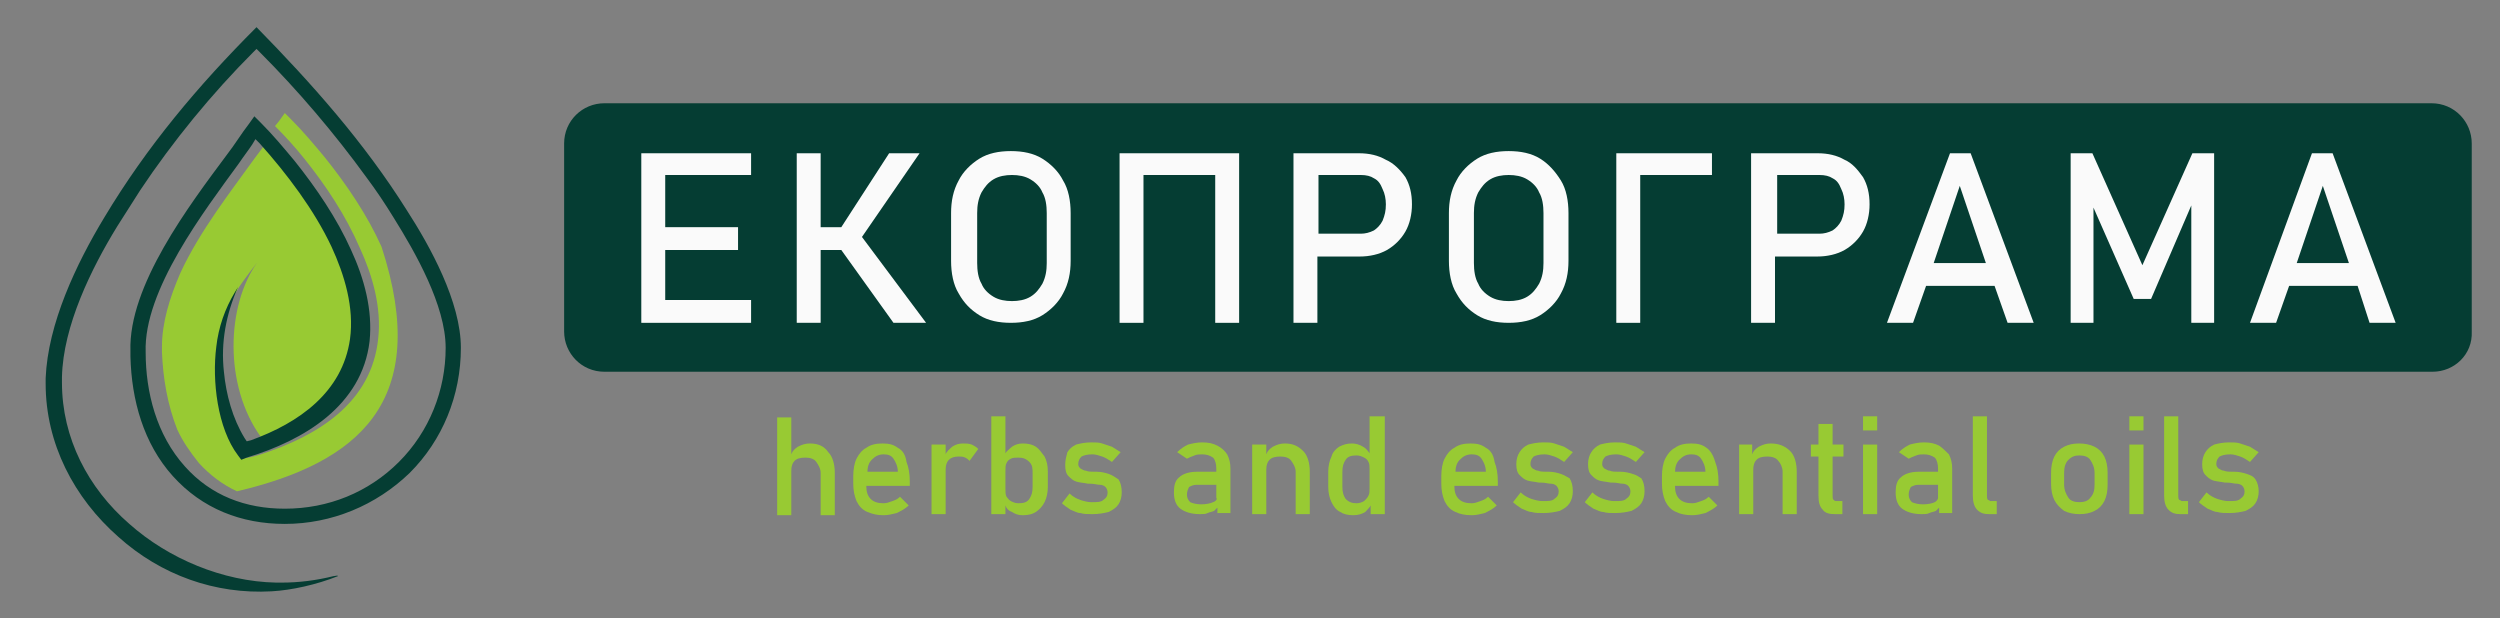 <?xml version="1.0" encoding="utf-8"?>
<!-- Generator: Adobe Illustrator 25.4.1, SVG Export Plug-In . SVG Version: 6.00 Build 0)  -->
<svg version="1.1" id="Layer_1" xmlns="http://www.w3.org/2000/svg" xmlns:xlink="http://www.w3.org/1999/xlink" x="0px" y="0px"
	 width="230px" height="56.9px" viewBox="0 0 230 56.9" style="enable-background:new 0 0 230 56.9;" xml:space="preserve">
<rect x="0" y="0" width="230" height="56.9" fill="#808080" stroke="none"/>
<style type="text/css">
	.st0{fill-rule:evenodd;clip-rule:evenodd;fill:#98CA33;}
	.st1{fill-rule:evenodd;clip-rule:evenodd;fill:#053D33;}
	.st2{fill:#053D33;}
	.st3{fill:#FAFAFA;}
	.st4{fill:#98CA33;}
</style>
<g>
	<path class="st0" d="M35.1,22.7c-1.3-2.9-3.2-5.7-5.2-8.2c-1-1.2-2-2.4-3.1-3.5l-0.6-0.6l-0.5,0.7l-0.4,0.5c1,1,1.9,2,2.7,3
		c2,2.5,3.8,5.2,5.1,8.2c1.2,2.6,2,5.5,1.7,8.3c-0.6,6-5.6,9-10.8,10.7c-0.6,0.2-1.1,0.3-1.7,0.4L22,41.9c-1.9-2.5-2.4-6.9-2-10
		c0.2-1.7,0.7-3.5,1.7-5c0.1-0.2,0.2-0.3,0.3-0.5c0.6-0.9,1.7-2.3,1.7-2.3c-2.9,4-3.1,11.4,0.3,16.1c4.1-1.6,7.7-4.4,8.4-9
		c0.4-2.9-0.5-5.9-1.7-8.5c-1.6-3.3-3.9-6.5-6.4-9.3c-0.3,0.4-0.6,0.8-0.9,1.2c-2,2.8-5,6.6-6.8,10.5c-1,2.3-1.7,4.6-1.7,6.8l0,0.5
		h0c0.1,2.4,0.5,4.8,1.4,7.1c0.5,1.1,1.2,2.1,2,3.1c1,1.1,2.2,2,3.5,2.6C32.8,42.6,39.8,37.1,35.1,22.7"/>
	<path class="st1" d="M23.6,2.5c-5.4,5.4-10.1,11-14,17.5C7,24.3,4.4,29.8,4.2,34.8l0,0.3v0.2c0,5.5,2.6,10.5,6.7,14.1
		c3.9,3.5,8.9,5.3,14.1,5c1.8-0.1,4.1-0.6,6.1-1.4C31,52.9,30.9,53,30.7,53c-1.6,0.4-3.2,0.6-4.8,0.6l-0.5,0
		c-4.9-0.1-9.9-2.2-13.5-5.4c-3.8-3.3-6.2-7.9-6.2-13v-0.5h0c0.1-4.7,2.7-10,5.1-13.9c0.7-1.1,1.4-2.2,2.1-3.3
		c3-4.5,6.6-8.9,10.4-12.7l0.3-0.3l0.3,0.3c3.5,3.5,6.9,7.5,9.8,11.5c0.9,1.2,1.7,2.4,2.5,3.7c2,3.2,4.8,8.1,4.8,12
		c0,3.9-1.5,7.7-4.3,10.5c-2.8,2.8-6.5,4.3-10.5,4.3c-3.6,0-6.8-1.2-9.2-3.9c-2.6-2.9-3.6-6.8-3.6-10.5l0,0l0,0
		C13.2,26.7,18.8,19.4,22,15c0.4-0.6,0.8-1.1,1.2-1.7l0.3-0.5l0.4,0.4c2.5,2.8,5,6.1,6.6,9.5c1.2,2.6,2.1,5.6,1.7,8.5
		c-0.7,4.9-4.7,7.7-9.1,9.3l-0.4,0.1l-0.2-0.3c-1.1-1.8-1.7-4-1.9-6.1c-0.3-2.7,0.2-5.3,1.3-7.8c-0.1,0.2-0.2,0.3-0.3,0.5
		c-0.9,1.5-1.5,3.2-1.7,5c-0.4,3.1,0.1,7.5,2,10l0.3,0.4l0.5-0.2C28,40.5,33.3,37.3,34,31.4c0.3-2.9-0.5-5.8-1.7-8.4
		c-1.3-2.9-3.2-5.7-5.2-8.2c-1-1.2-2-2.4-3.1-3.5l-0.6-0.6l-0.5,0.7c-0.7,0.9-1.3,1.9-2,2.8c-3.5,4.7-9.1,12.1-8.9,18.1l0,0.5h0
		c0.1,4,1.2,8,3.9,11c2.7,3,6.3,4.4,10.3,4.4c4.3,0,8.4-1.7,11.5-4.7c3-3,4.7-7.1,4.7-11.5c0-4.2-2.8-9.3-5-12.7
		C33.5,13.1,28.7,7.7,23.6,2.5"/>
</g>
<g>
	<g>
		<path class="st2" d="M223.8,34.2H55.6c-2.1,0-3.7-1.7-3.7-3.7V13.2c0-2.1,1.7-3.7,3.7-3.7h168.1c2.1,0,3.7,1.7,3.7,3.7v17.3
			C227.5,32.6,225.8,34.2,223.8,34.2z"/>
		<g>
			<polygon class="st3" points="60.1,14.1 59,14.1 59,29.7 60.1,29.7 61.2,29.7 69.1,29.7 69.1,27.6 61.2,27.6 61.2,23 67.9,23 
				67.9,20.9 61.2,20.9 61.2,16.1 69.1,16.1 69.1,14.1 61.2,14.1 			"/>
			<polygon class="st3" points="84.6,14.1 81.8,14.1 77.4,20.9 75.5,20.9 75.5,14.1 73.3,14.1 73.3,29.7 75.5,29.7 75.5,23 77.4,23 
				82.2,29.7 85.2,29.7 79.3,21.8 			"/>
			<path class="st3" d="M95.9,14.6c-0.8-0.5-1.8-0.7-2.9-0.7c-1.1,0-2.1,0.2-2.9,0.7c-0.8,0.5-1.5,1.2-1.9,2c-0.5,0.9-0.7,1.9-0.7,3
				v4.4c0,1.1,0.2,2.2,0.7,3c0.5,0.9,1.1,1.5,1.9,2c0.8,0.5,1.8,0.7,2.9,0.7c1.1,0,2.1-0.2,2.9-0.7c0.8-0.5,1.5-1.2,1.9-2
				c0.5-0.9,0.7-1.9,0.7-3v-4.4c0-1.1-0.2-2.2-0.7-3C97.4,15.8,96.7,15.1,95.9,14.6z M96.3,24.2c0,0.7-0.1,1.3-0.4,1.9
				c-0.3,0.5-0.6,0.9-1.1,1.2c-0.5,0.3-1.1,0.4-1.7,0.4c-0.6,0-1.2-0.1-1.7-0.4c-0.5-0.3-0.9-0.7-1.1-1.2c-0.3-0.5-0.4-1.2-0.4-1.9
				v-4.6c0-0.7,0.1-1.3,0.4-1.9c0.3-0.5,0.6-0.9,1.1-1.2c0.5-0.3,1.1-0.4,1.7-0.4c0.6,0,1.2,0.1,1.7,0.4c0.5,0.3,0.9,0.7,1.1,1.2
				c0.3,0.5,0.4,1.2,0.4,1.9V24.2z"/>
			<polygon class="st3" points="111.8,14.1 105.2,14.1 104.3,14.1 103,14.1 103,29.7 105.2,29.7 105.2,16.1 111.8,16.1 111.8,29.7 
				114,29.7 114,14.1 113,14.1 			"/>
			<path class="st3" d="M127.5,14.7c-0.7-0.4-1.5-0.6-2.5-0.6h-3.9h-1.1H119v15.6h2.2v-6.1h3.9c0.9,0,1.8-0.2,2.5-0.6
				c0.7-0.4,1.3-1,1.7-1.7c0.4-0.7,0.6-1.6,0.6-2.5c0-1-0.2-1.8-0.6-2.5C128.8,15.6,128.2,15,127.5,14.7z M127.2,20.3
				c-0.2,0.4-0.5,0.7-0.8,0.9c-0.4,0.2-0.8,0.3-1.2,0.3h-3.9v-5.4h3.9c0.5,0,0.9,0.1,1.2,0.3c0.4,0.2,0.6,0.5,0.8,1
				c0.2,0.4,0.3,0.9,0.3,1.4C127.5,19.4,127.4,19.8,127.2,20.3z"/>
			<path class="st3" d="M141.7,14.6c-0.8-0.5-1.8-0.7-2.9-0.7c-1.1,0-2.1,0.2-2.9,0.7c-0.8,0.5-1.5,1.2-1.9,2
				c-0.5,0.9-0.7,1.9-0.7,3v4.4c0,1.1,0.2,2.2,0.7,3c0.5,0.9,1.1,1.5,1.9,2c0.8,0.5,1.8,0.7,2.9,0.7c1.1,0,2.1-0.2,2.9-0.7
				c0.8-0.5,1.5-1.2,1.9-2c0.5-0.9,0.7-1.9,0.7-3v-4.4c0-1.1-0.2-2.2-0.7-3C143.1,15.8,142.5,15.1,141.7,14.6z M142,24.2
				c0,0.7-0.1,1.3-0.4,1.9c-0.3,0.5-0.6,0.9-1.1,1.2c-0.5,0.3-1.1,0.4-1.7,0.4c-0.6,0-1.2-0.1-1.7-0.4c-0.5-0.3-0.9-0.7-1.1-1.2
				c-0.3-0.5-0.4-1.2-0.4-1.9v-4.6c0-0.7,0.1-1.3,0.4-1.9c0.3-0.5,0.6-0.9,1.1-1.2c0.5-0.3,1.1-0.4,1.7-0.4c0.6,0,1.2,0.1,1.7,0.4
				c0.5,0.3,0.9,0.7,1.1,1.2c0.3,0.5,0.4,1.2,0.4,1.9V24.2z"/>
			<polygon class="st3" points="149.8,14.1 148.7,14.1 148.7,29.7 150.9,29.7 150.9,16.1 157.5,16.1 157.5,14.1 150.9,14.1 			"/>
			<path class="st3" d="M169.7,14.7c-0.7-0.4-1.5-0.6-2.5-0.6h-3.9h-1.1h-1.1v15.6h2.2v-6.1h3.9c0.9,0,1.8-0.2,2.5-0.6
				c0.7-0.4,1.3-1,1.7-1.7c0.4-0.7,0.6-1.6,0.6-2.5c0-1-0.2-1.8-0.6-2.5C170.9,15.6,170.4,15,169.7,14.7z M169.4,20.3
				c-0.2,0.4-0.5,0.7-0.8,0.9c-0.4,0.2-0.8,0.3-1.2,0.3h-3.9v-5.4h3.9c0.5,0,0.9,0.1,1.2,0.3c0.4,0.2,0.6,0.5,0.8,1
				c0.2,0.4,0.3,0.9,0.3,1.4C169.7,19.4,169.6,19.8,169.4,20.3z"/>
			<path class="st3" d="M179.4,14.1l-5.8,15.6h2.4l1.2-3.4h6.3l1.2,3.4h2.4l-5.8-15.6H179.4z M177.9,24.2l2.4-7.1l2.4,7.1H177.9z"/>
			<polygon class="st3" points="197.1,24.4 192.5,14.1 190.5,14.1 190.5,29.7 192.6,29.7 192.6,19.1 196.3,27.5 197.9,27.5 
				201.6,18.9 201.6,29.7 203.7,29.7 203.7,14.1 201.7,14.1 			"/>
			<path class="st3" d="M218,29.7h2.4l-5.8-15.6h-1.9L207,29.7h2.4l1.2-3.4h6.3L218,29.7z M211.3,24.2l2.4-7.1l2.4,7.1H211.3z"/>
		</g>
	</g>
	<g>
		<rect x="171.4" y="38.3" class="st4" width="1.3" height="1.3"/>
		<rect x="195.9" y="38.3" class="st4" width="1.3" height="1.3"/>
		<g>
			<path class="st4" d="M74.5,40.8c-0.4,0-0.7,0.1-1.1,0.3c-0.3,0.2-0.5,0.4-0.6,0.7v-3.4h-1.3v9h1.3v-4.1c0-0.4,0.1-0.7,0.3-0.9
				c0.2-0.2,0.5-0.3,1-0.3c0.4,0,0.8,0.1,1,0.4s0.4,0.6,0.4,1v3.9h1.3v-3.9c0-0.8-0.2-1.5-0.6-1.9C75.8,41,75.2,40.8,74.5,40.8z"/>
			<path class="st4" d="M82.6,41.2c-0.4-0.3-0.8-0.4-1.4-0.4c-0.6,0-1.1,0.1-1.5,0.4c-0.4,0.2-0.7,0.6-0.9,1c-0.2,0.4-0.3,1-0.3,1.6
				v0.7c0,0.6,0.1,1.1,0.3,1.6c0.2,0.4,0.5,0.8,1,1s0.9,0.3,1.5,0.3c0.4,0,0.8-0.1,1.2-0.2c0.4-0.2,0.8-0.4,1.1-0.7l-0.8-0.8
				c-0.2,0.2-0.4,0.3-0.7,0.4c-0.3,0.1-0.5,0.2-0.8,0.2c-0.5,0-0.9-0.1-1.2-0.4c-0.3-0.3-0.4-0.7-0.4-1.2h4v-0.4
				c0-0.7-0.1-1.3-0.3-1.8C83.3,41.8,83,41.4,82.6,41.2z M79.8,43.5c0-0.5,0.1-0.9,0.4-1.2c0.3-0.3,0.6-0.5,1.1-0.5
				c0.4,0,0.7,0.1,0.9,0.4c0.2,0.3,0.4,0.7,0.4,1.2H79.8z"/>
			<path class="st4" d="M88.6,40.8c-0.4,0-0.7,0.1-1,0.3c-0.2,0.2-0.5,0.4-0.6,0.7v-0.9h-1.3v6.4h1.3v-4.1c0-0.4,0.1-0.7,0.3-0.9
				c0.2-0.2,0.5-0.3,0.9-0.3c0.2,0,0.4,0,0.6,0.1c0.2,0.1,0.3,0.2,0.4,0.3l0.8-1.1c-0.2-0.2-0.4-0.3-0.6-0.4
				C89.1,40.8,88.9,40.8,88.6,40.8z"/>
			<path class="st4" d="M95.3,41.1c-0.3-0.2-0.7-0.3-1.2-0.3c-0.4,0-0.7,0.1-1,0.3c-0.2,0.2-0.5,0.4-0.6,0.6v-3.4h-1.3v9h1.3v-0.8
				c0.1,0.3,0.3,0.5,0.6,0.6c0.3,0.2,0.6,0.3,1,0.3c0.5,0,0.9-0.1,1.2-0.3c0.3-0.2,0.6-0.5,0.8-0.9c0.2-0.4,0.3-0.9,0.3-1.4v-1.4
				c0-0.6-0.1-1-0.3-1.4C95.8,41.6,95.6,41.3,95.3,41.1z M95,44.8c0,0.5-0.1,0.8-0.3,1.1s-0.5,0.4-1,0.4c-0.3,0-0.5-0.1-0.7-0.2
				c-0.2-0.1-0.3-0.3-0.4-0.4c-0.1-0.2-0.1-0.4-0.1-0.7v-1.7c0-0.3,0-0.5,0.1-0.7c0.1-0.2,0.2-0.3,0.4-0.4c0.2-0.1,0.4-0.1,0.7-0.1
				c0.4,0,0.7,0.1,1,0.4s0.3,0.6,0.3,1.1V44.8z"/>
			<path class="st4" d="M102,43.6c-0.3-0.1-0.7-0.2-1.1-0.2c0,0,0,0,0,0c0,0,0,0,0,0c0,0-0.1,0-0.1,0c0,0-0.1,0-0.1,0
				c-0.3,0-0.6,0-0.8-0.1c-0.2,0-0.3-0.1-0.5-0.2c-0.1-0.1-0.2-0.2-0.2-0.4c0-0.3,0.1-0.5,0.3-0.7c0.2-0.1,0.5-0.2,1-0.2
				c0.3,0,0.6,0.1,0.9,0.2c0.3,0.1,0.6,0.3,0.9,0.5l0.8-0.9c-0.3-0.2-0.5-0.3-0.8-0.5c-0.3-0.1-0.6-0.2-0.9-0.3s-0.6-0.1-1-0.1
				c-0.6,0-1,0.1-1.4,0.2c-0.4,0.2-0.6,0.4-0.8,0.7C98.1,42,98,42.3,98,42.8c0,0.5,0.1,0.8,0.3,1c0.2,0.2,0.4,0.4,0.7,0.5
				c0.3,0.1,0.6,0.1,1.1,0.2c0,0,0,0,0,0c0,0,0,0,0,0c0,0,0.1,0,0.1,0c0,0,0.1,0,0.1,0c0.4,0,0.6,0.1,0.9,0.1c0.2,0,0.4,0.1,0.5,0.2
				c0.1,0.1,0.2,0.3,0.2,0.5c0,0.3-0.1,0.5-0.4,0.7c-0.2,0.2-0.6,0.2-1.1,0.2c-0.3,0-0.7-0.1-1-0.2c-0.3-0.1-0.7-0.3-1-0.6l-0.7,0.9
				c0.2,0.2,0.5,0.4,0.8,0.6c0.3,0.1,0.6,0.3,0.9,0.3c0.3,0.1,0.7,0.1,1.1,0.1c0.6,0,1.1-0.1,1.5-0.2c0.4-0.2,0.7-0.4,0.9-0.7
				s0.3-0.7,0.3-1.1c0-0.5-0.1-0.9-0.3-1.2C102.6,43.9,102.3,43.7,102,43.6z"/>
			<path class="st4" d="M112,41c-0.4-0.2-0.8-0.3-1.4-0.3c-0.5,0-0.9,0.1-1.3,0.2c-0.4,0.2-0.7,0.4-1,0.7l0.9,0.6
				c0.2-0.1,0.4-0.2,0.7-0.3c0.2-0.1,0.5-0.1,0.7-0.1c0.4,0,0.7,0.1,1,0.3c0.2,0.2,0.3,0.6,0.3,1v0.3h-1.8c-0.7,0-1.3,0.2-1.6,0.5
				c-0.4,0.3-0.5,0.8-0.5,1.4c0,0.7,0.2,1.2,0.6,1.5c0.4,0.3,1,0.5,1.8,0.5c0.3,0,0.5,0,0.7-0.1c0.2-0.1,0.4-0.1,0.6-0.2
				c0.1-0.1,0.2-0.2,0.3-0.3v0.5h1.2v-4.1c0-0.5-0.1-0.9-0.3-1.3C112.7,41.5,112.4,41.2,112,41z M111.6,46.2
				c-0.2,0.1-0.6,0.2-1.1,0.2c-0.4,0-0.8-0.1-1-0.2c-0.2-0.2-0.3-0.4-0.3-0.7c0-0.3,0.1-0.5,0.2-0.7c0.2-0.1,0.4-0.2,0.7-0.2h1.8
				v1.2C112,45.9,111.9,46.1,111.6,46.2z"/>
			<path class="st4" d="M118.2,40.8c-0.4,0-0.7,0.1-1.1,0.3c-0.3,0.2-0.5,0.4-0.6,0.7v-0.9h-1.3v6.4h1.3v-4.1c0-0.4,0.1-0.7,0.3-0.9
				c0.2-0.2,0.5-0.3,1-0.3c0.4,0,0.8,0.1,1,0.4s0.4,0.6,0.4,1v3.9h1.3v-3.9c0-0.8-0.2-1.5-0.6-1.9C119.4,41,118.9,40.8,118.2,40.8z"
				/>
			<path class="st4" d="M126,41.7c-0.2-0.3-0.4-0.5-0.6-0.6c-0.3-0.2-0.7-0.3-1-0.3c-0.5,0-0.8,0.1-1.2,0.3
				c-0.3,0.2-0.6,0.5-0.7,0.9c-0.2,0.4-0.3,0.9-0.3,1.4v1.4c0,0.5,0.1,1,0.3,1.4c0.2,0.4,0.4,0.7,0.8,0.9c0.3,0.2,0.7,0.3,1.2,0.3
				c0.4,0,0.8-0.1,1.1-0.3c0.2-0.2,0.4-0.4,0.5-0.6v0.8h1.3v-9H126V41.7z M125.9,45.6c-0.1,0.2-0.2,0.3-0.4,0.5
				c-0.2,0.1-0.4,0.2-0.7,0.2c-0.4,0-0.7-0.1-1-0.4c-0.2-0.3-0.3-0.6-0.3-1.1v-1.4c0-0.5,0.1-0.8,0.3-1.1c0.2-0.3,0.5-0.4,1-0.4
				c0.3,0,0.5,0.1,0.7,0.2c0.2,0.1,0.3,0.2,0.4,0.4c0.1,0.2,0.1,0.4,0.1,0.7v1.7C126,45.2,126,45.4,125.9,45.6z"/>
			<path class="st4" d="M136.7,41.2c-0.4-0.3-0.8-0.4-1.4-0.4c-0.6,0-1.1,0.1-1.5,0.4c-0.4,0.2-0.7,0.6-0.9,1
				c-0.2,0.4-0.3,1-0.3,1.6v0.7c0,0.6,0.1,1.1,0.3,1.6c0.2,0.4,0.5,0.8,1,1c0.4,0.2,0.9,0.3,1.5,0.3c0.4,0,0.8-0.1,1.2-0.2
				c0.4-0.2,0.8-0.4,1.1-0.7l-0.8-0.8c-0.2,0.2-0.4,0.3-0.7,0.4c-0.3,0.1-0.5,0.2-0.8,0.2c-0.5,0-0.9-0.1-1.2-0.4
				c-0.3-0.3-0.4-0.7-0.4-1.2h4v-0.4c0-0.7-0.1-1.3-0.3-1.8C137.4,41.8,137.1,41.4,136.7,41.2z M133.9,43.5c0-0.5,0.1-0.9,0.4-1.2
				c0.3-0.3,0.6-0.5,1.1-0.5c0.4,0,0.7,0.1,0.9,0.4c0.2,0.3,0.4,0.7,0.4,1.2H133.9z"/>
			<path class="st4" d="M143.6,43.6c-0.3-0.1-0.7-0.2-1.1-0.2c0,0,0,0,0,0s0,0,0,0c0,0-0.1,0-0.1,0c0,0-0.1,0-0.1,0
				c-0.3,0-0.6,0-0.8-0.1c-0.2,0-0.3-0.1-0.5-0.2c-0.1-0.1-0.2-0.2-0.2-0.4c0-0.3,0.1-0.5,0.3-0.7c0.2-0.1,0.5-0.2,1-0.2
				c0.3,0,0.6,0.1,0.9,0.2c0.3,0.1,0.6,0.3,0.9,0.5l0.8-0.9c-0.3-0.2-0.5-0.3-0.8-0.5c-0.3-0.1-0.6-0.2-0.9-0.3s-0.6-0.1-1-0.1
				c-0.6,0-1,0.1-1.4,0.2c-0.4,0.2-0.6,0.4-0.8,0.7c-0.2,0.3-0.3,0.7-0.3,1.1c0,0.5,0.1,0.8,0.3,1c0.2,0.2,0.4,0.4,0.7,0.5
				c0.3,0.1,0.6,0.1,1.1,0.2c0,0,0,0,0,0c0,0,0,0,0,0c0,0,0.1,0,0.1,0c0,0,0.1,0,0.1,0c0.4,0,0.6,0.1,0.9,0.1c0.2,0,0.4,0.1,0.5,0.2
				c0.1,0.1,0.2,0.3,0.2,0.5c0,0.3-0.1,0.5-0.4,0.7c-0.2,0.2-0.6,0.2-1.1,0.2c-0.3,0-0.7-0.1-1-0.2c-0.3-0.1-0.7-0.3-1-0.6l-0.7,0.9
				c0.2,0.2,0.5,0.4,0.8,0.6c0.3,0.1,0.6,0.3,0.9,0.3c0.3,0.1,0.7,0.1,1.1,0.1c0.6,0,1.1-0.1,1.5-0.2c0.4-0.2,0.7-0.4,0.9-0.7
				c0.2-0.3,0.3-0.7,0.3-1.1c0-0.5-0.1-0.9-0.3-1.2C144.2,43.9,143.9,43.7,143.6,43.6z"/>
			<path class="st4" d="M150.2,43.6c-0.3-0.1-0.7-0.2-1.1-0.2c0,0,0,0,0,0s0,0,0,0c0,0-0.1,0-0.1,0c0,0-0.1,0-0.1,0
				c-0.3,0-0.6,0-0.8-0.1c-0.2,0-0.3-0.1-0.5-0.2c-0.1-0.1-0.2-0.2-0.2-0.4c0-0.3,0.1-0.5,0.3-0.7c0.2-0.1,0.5-0.2,1-0.2
				c0.3,0,0.6,0.1,0.9,0.2c0.3,0.1,0.6,0.3,0.9,0.5l0.8-0.9c-0.3-0.2-0.5-0.3-0.8-0.5c-0.3-0.1-0.6-0.2-0.9-0.3s-0.6-0.1-1-0.1
				c-0.6,0-1,0.1-1.4,0.2c-0.4,0.2-0.6,0.4-0.8,0.7c-0.2,0.3-0.3,0.7-0.3,1.1c0,0.5,0.1,0.8,0.3,1c0.2,0.2,0.4,0.4,0.7,0.5
				c0.3,0.1,0.6,0.1,1.1,0.2c0,0,0,0,0,0c0,0,0,0,0,0c0,0,0.1,0,0.1,0c0,0,0.1,0,0.1,0c0.4,0,0.6,0.1,0.9,0.1c0.2,0,0.4,0.1,0.5,0.2
				c0.1,0.1,0.2,0.3,0.2,0.5c0,0.3-0.1,0.5-0.4,0.7c-0.2,0.2-0.6,0.2-1.1,0.2c-0.3,0-0.7-0.1-1-0.2c-0.3-0.1-0.7-0.3-1-0.6l-0.7,0.9
				c0.2,0.2,0.5,0.4,0.8,0.6c0.3,0.1,0.6,0.3,0.9,0.3c0.3,0.1,0.7,0.1,1.1,0.1c0.6,0,1.1-0.1,1.5-0.2c0.4-0.2,0.7-0.4,0.9-0.7
				c0.2-0.3,0.3-0.7,0.3-1.1c0-0.5-0.1-0.9-0.3-1.2C150.8,43.9,150.6,43.7,150.2,43.6z"/>
			<path class="st4" d="M157,41.2c-0.4-0.3-0.8-0.4-1.4-0.4c-0.6,0-1.1,0.1-1.5,0.4c-0.4,0.2-0.7,0.6-0.9,1c-0.2,0.4-0.3,1-0.3,1.6
				v0.7c0,0.6,0.1,1.1,0.3,1.6c0.2,0.4,0.5,0.8,1,1c0.4,0.2,0.9,0.3,1.5,0.3c0.4,0,0.8-0.1,1.2-0.2c0.4-0.2,0.8-0.4,1.1-0.7
				l-0.8-0.8c-0.2,0.2-0.4,0.3-0.7,0.4c-0.3,0.1-0.5,0.2-0.8,0.2c-0.5,0-0.9-0.1-1.2-0.4c-0.3-0.3-0.4-0.7-0.4-1.2h4v-0.4
				c0-0.7-0.1-1.3-0.3-1.8C157.6,41.8,157.3,41.4,157,41.2z M154.1,43.5c0-0.5,0.1-0.9,0.4-1.2c0.3-0.3,0.6-0.5,1.1-0.5
				c0.4,0,0.7,0.1,0.9,0.4c0.2,0.3,0.4,0.7,0.4,1.2H154.1z"/>
			<path class="st4" d="M162.9,40.8c-0.4,0-0.7,0.1-1.1,0.3c-0.3,0.2-0.5,0.4-0.6,0.7v-0.9H160v6.4h1.3v-4.1c0-0.4,0.1-0.7,0.3-0.9
				c0.2-0.2,0.5-0.3,1-0.3c0.4,0,0.8,0.1,1,0.4c0.2,0.2,0.4,0.6,0.4,1v3.9h1.3v-3.9c0-0.8-0.2-1.5-0.6-1.9
				C164.2,41,163.6,40.8,162.9,40.8z"/>
			<path class="st4" d="M168.6,39h-1.3v1.9h-0.7V42h0.7v3.6c0,0.6,0.1,1,0.4,1.3c0.2,0.3,0.6,0.4,1.1,0.4h0.7v-1.2H169
				c-0.1,0-0.2,0-0.3-0.1c-0.1-0.1-0.1-0.2-0.1-0.4V42h1v-1.1h-1V39z"/>
			<rect x="171.4" y="40.9" class="st4" width="1.3" height="6.4"/>
			<path class="st4" d="M178.4,41c-0.4-0.2-0.8-0.3-1.4-0.3c-0.5,0-0.9,0.1-1.3,0.2c-0.4,0.2-0.7,0.4-1,0.7l0.9,0.6
				c0.2-0.1,0.4-0.2,0.7-0.3c0.2-0.1,0.5-0.1,0.7-0.1c0.4,0,0.7,0.1,1,0.3c0.2,0.2,0.3,0.6,0.3,1v0.3h-1.8c-0.7,0-1.3,0.2-1.6,0.5
				c-0.4,0.3-0.5,0.8-0.5,1.4c0,0.7,0.2,1.2,0.6,1.5c0.4,0.3,1,0.5,1.8,0.5c0.3,0,0.5,0,0.7-0.1c0.2-0.1,0.4-0.1,0.6-0.2
				c0.1-0.1,0.2-0.2,0.3-0.3v0.5h1.2v-4.1c0-0.5-0.1-0.9-0.3-1.3C179,41.5,178.7,41.2,178.4,41z M178,46.2c-0.2,0.1-0.6,0.2-1.1,0.2
				c-0.4,0-0.8-0.1-1-0.2c-0.2-0.2-0.3-0.4-0.3-0.7c0-0.3,0.1-0.5,0.2-0.7c0.2-0.1,0.4-0.2,0.7-0.2h1.8v1.2
				C178.3,45.9,178.2,46.1,178,46.2z"/>
			<path class="st4" d="M182.9,46c-0.1-0.1-0.1-0.2-0.1-0.4v-7.3h-1.3v7.3c0,0.5,0.1,1,0.4,1.3c0.3,0.3,0.6,0.4,1.1,0.4h0.7v-1.2
				h-0.6C183.1,46.1,183,46,182.9,46z"/>
			<path class="st4" d="M192.7,41.1c-0.4-0.2-0.9-0.3-1.4-0.3c-0.6,0-1,0.1-1.4,0.3s-0.7,0.5-0.9,0.9c-0.2,0.4-0.3,0.9-0.3,1.5v1
				c0,0.6,0.1,1.1,0.3,1.5c0.2,0.4,0.5,0.7,0.9,1c0.4,0.2,0.9,0.3,1.4,0.3c0.6,0,1-0.1,1.4-0.3c0.4-0.2,0.7-0.5,0.9-0.9
				c0.2-0.4,0.3-0.9,0.3-1.5v-1.1c0-0.6-0.1-1.1-0.3-1.5C193.4,41.6,193.1,41.3,192.7,41.1z M192.7,44.6c0,0.5-0.1,0.9-0.4,1.2
				c-0.2,0.3-0.6,0.4-1,0.4c-0.4,0-0.8-0.1-1-0.4c-0.2-0.3-0.4-0.7-0.4-1.2v-1.1c0-0.5,0.1-0.9,0.4-1.2s0.6-0.4,1-0.4
				c0.4,0,0.8,0.1,1,0.4c0.2,0.3,0.4,0.7,0.4,1.2V44.6z"/>
			<rect x="195.9" y="40.9" class="st4" width="1.3" height="6.4"/>
			<path class="st4" d="M200.5,46c-0.1-0.1-0.1-0.2-0.1-0.4v-7.3h-1.3v7.3c0,0.5,0.1,1,0.4,1.3c0.3,0.3,0.6,0.4,1.1,0.4h0.7v-1.2
				h-0.6C200.7,46.1,200.6,46,200.5,46z"/>
			<path class="st4" d="M207.5,44.1c-0.2-0.3-0.5-0.4-0.8-0.5c-0.3-0.1-0.7-0.2-1.1-0.2c0,0,0,0,0,0s0,0,0,0c0,0-0.1,0-0.1,0
				c0,0-0.1,0-0.1,0c-0.3,0-0.6,0-0.8-0.1c-0.2,0-0.3-0.1-0.5-0.2c-0.1-0.1-0.2-0.2-0.2-0.4c0-0.3,0.1-0.5,0.3-0.7
				c0.2-0.1,0.5-0.2,1-0.2c0.3,0,0.6,0.1,0.9,0.2c0.3,0.1,0.6,0.3,0.9,0.5l0.8-0.9c-0.3-0.2-0.5-0.3-0.8-0.5
				c-0.3-0.1-0.6-0.2-0.9-0.3s-0.6-0.1-1-0.1c-0.6,0-1,0.1-1.4,0.2c-0.4,0.2-0.6,0.4-0.8,0.7c-0.2,0.3-0.3,0.7-0.3,1.1
				c0,0.5,0.1,0.8,0.3,1c0.2,0.2,0.4,0.4,0.7,0.5c0.3,0.1,0.6,0.1,1.1,0.2c0,0,0,0,0,0c0,0,0,0,0,0c0,0,0.1,0,0.1,0c0,0,0.1,0,0.1,0
				c0.4,0,0.6,0.1,0.9,0.1c0.2,0,0.4,0.1,0.5,0.2c0.1,0.1,0.2,0.3,0.2,0.5c0,0.3-0.1,0.5-0.4,0.7c-0.2,0.2-0.6,0.2-1.1,0.2
				c-0.3,0-0.7-0.1-1-0.2c-0.3-0.1-0.7-0.3-1-0.6l-0.7,0.9c0.2,0.2,0.5,0.4,0.8,0.6c0.3,0.1,0.6,0.3,0.9,0.3
				c0.3,0.1,0.7,0.1,1.1,0.1c0.6,0,1.1-0.1,1.5-0.2c0.4-0.2,0.7-0.4,0.9-0.7c0.2-0.3,0.3-0.7,0.3-1.1
				C207.8,44.8,207.7,44.4,207.5,44.1z"/>
		</g>
	</g>
</g>
</svg>
